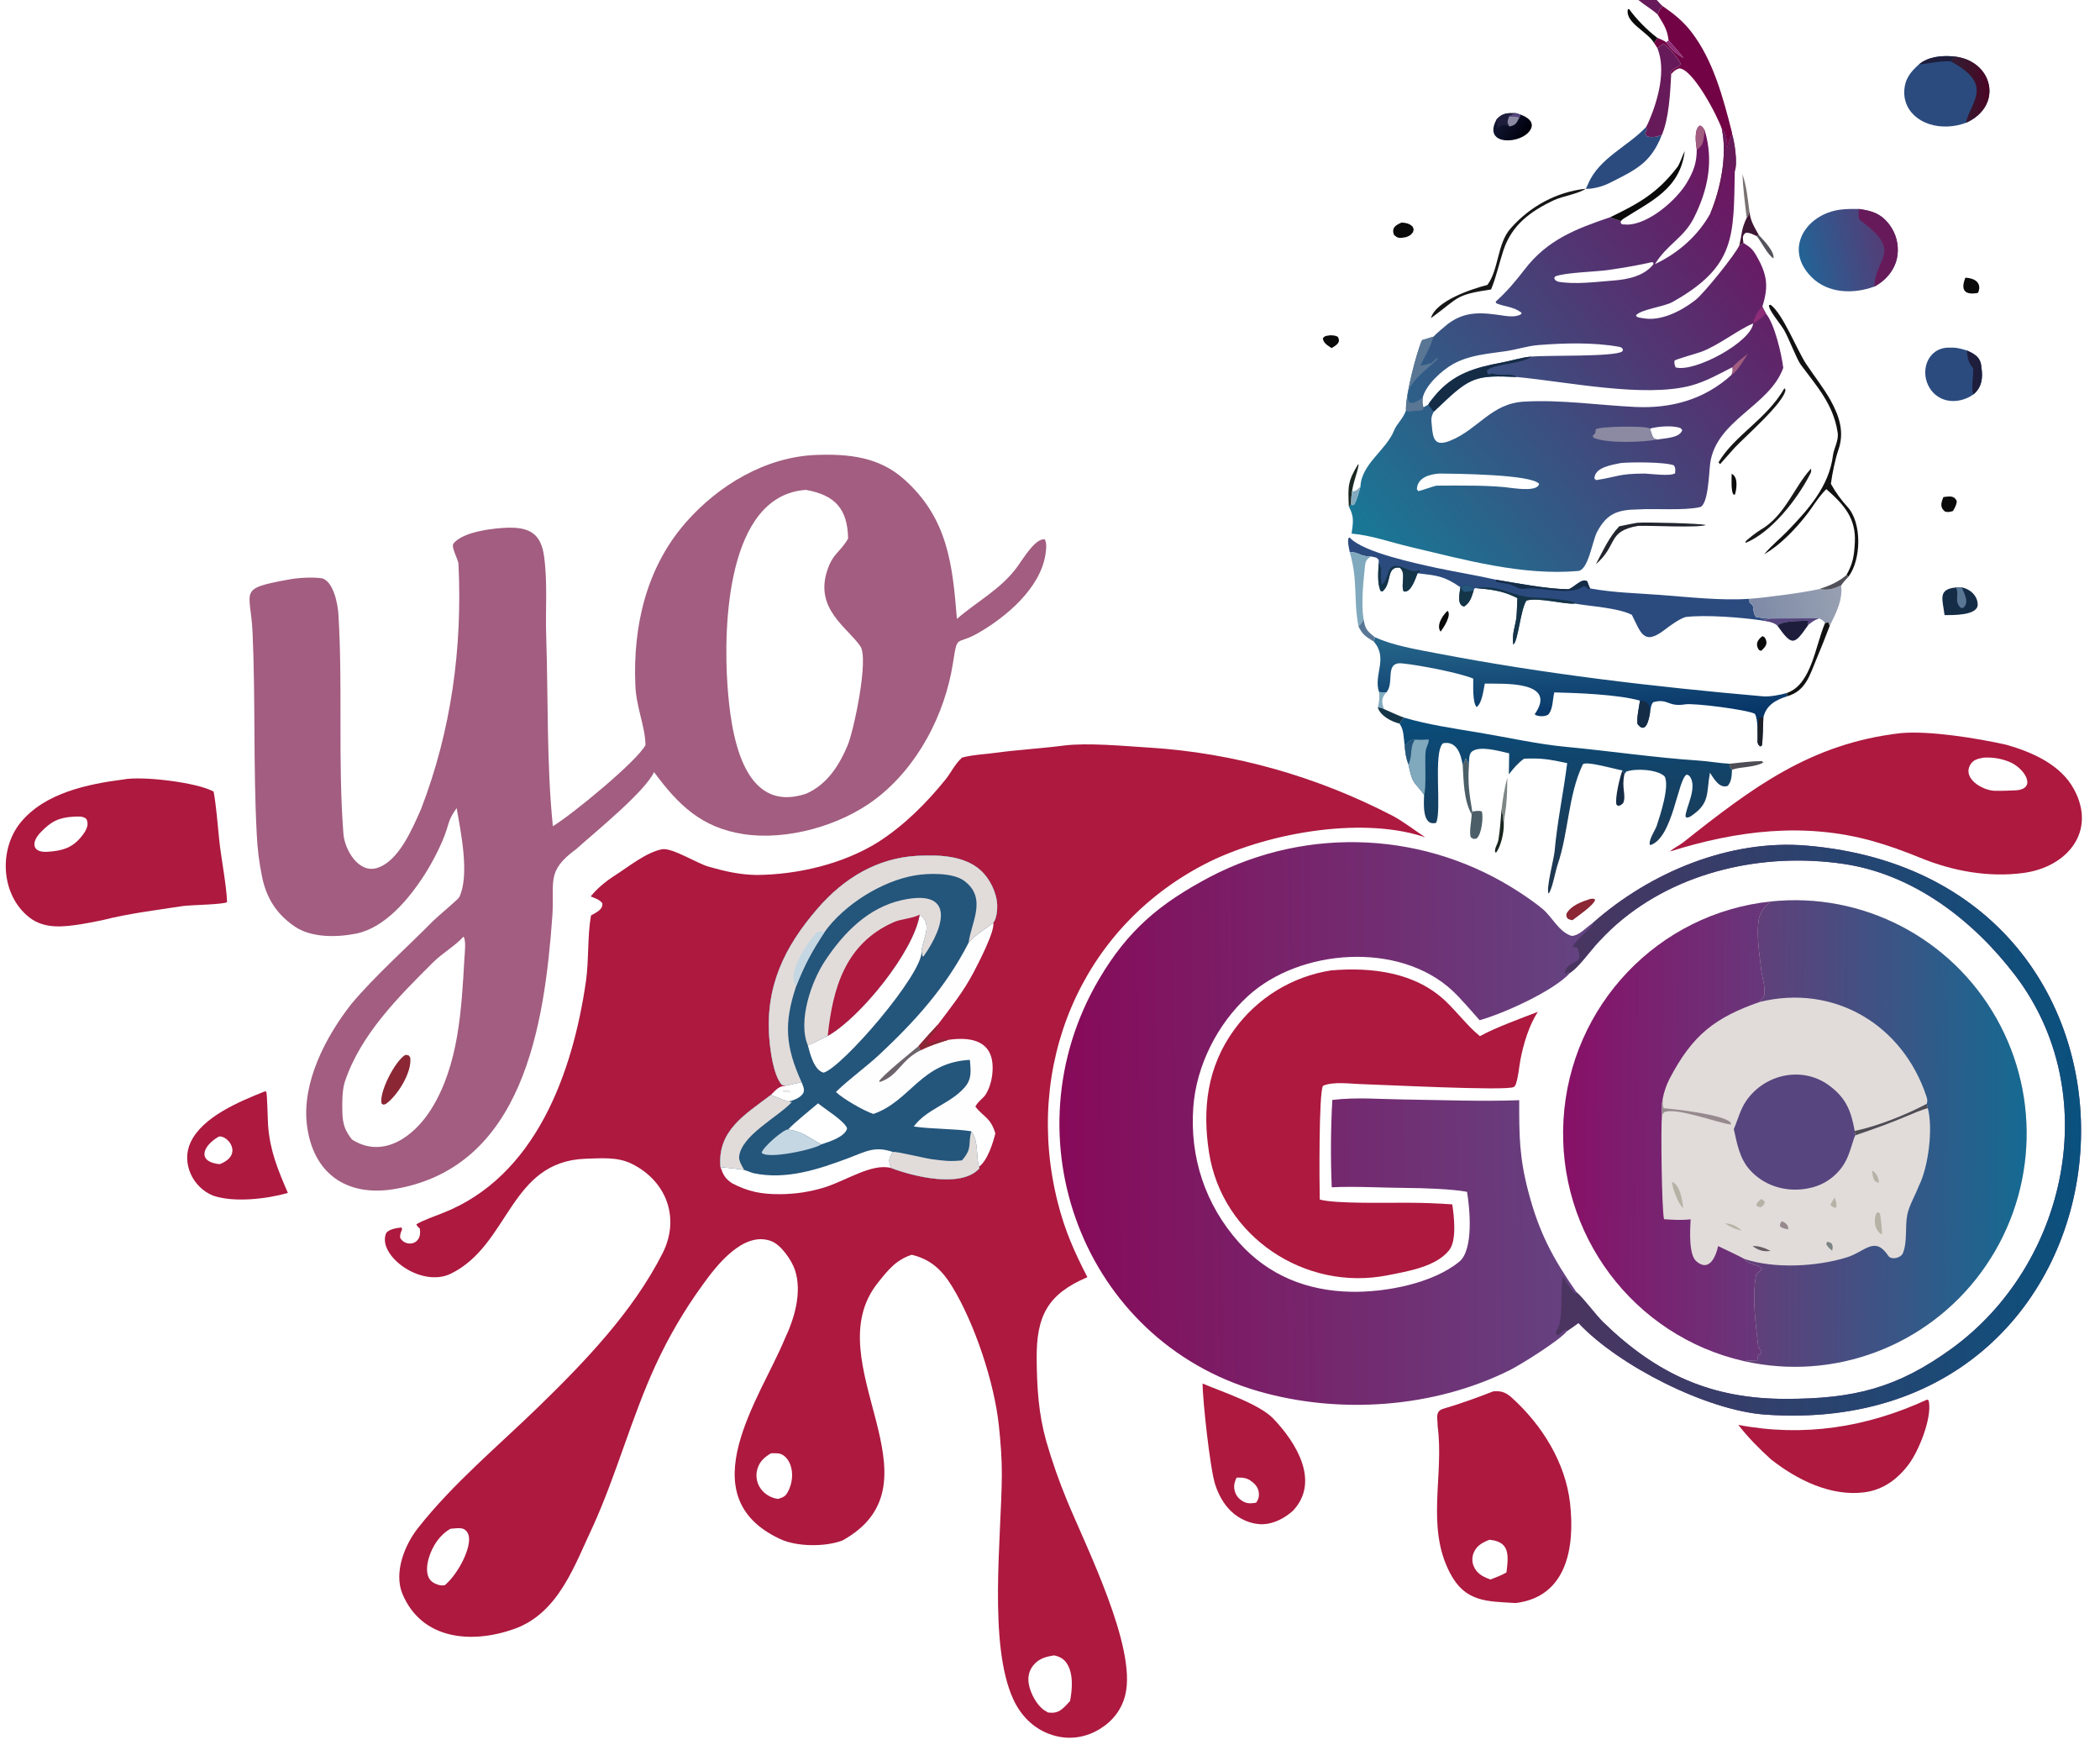 <?xml version="1.0" encoding="utf-8" ?><svg xmlns="http://www.w3.org/2000/svg" xmlns:xlink="http://www.w3.org/1999/xlink" width="90" height="75" viewBox="0 0 90 75"><defs><linearGradient id="gradient_0" gradientUnits="userSpaceOnUse" x1="277.424" y1="292.34" x2="413.052" y2="291.063"><stop offset="0" stop-color="#870A59"/><stop offset="1" stop-color="#644381"/></linearGradient></defs><path fill="url(#gradient_0)" transform="matrix(0.164 0 0 0.165 1.52588e-05 7.62939e-06)" d="M409.473 345.694C407.836 347.913 397.512 354.35 394.61 355.791C374.669 365.701 349.95 367.363 328.805 361.286C282.962 348.111 263.087 295.206 287.119 254.433C294.749 241.488 303.123 234.619 316.174 227.742C341.975 214.353 372.99 215.929 397.301 231.864C399.016 232.979 401.699 234.826 403.244 236.155C405.667 238.239 407.408 242.035 410.714 243.061C412.832 242.917 414.232 241.034 416.308 239.639C431.329 226.452 452.101 217.925 472.074 219.6C574.694 228.205 563.854 374.6 461.276 367.367C446.084 366.296 423.027 354.725 412.486 343.579C411.548 344.243 410.421 345.085 409.473 345.694ZM383.374 309.521C379.692 308.782 371.658 308.524 367.651 308.508C361.704 308.485 353.836 308.018 348.018 308.343C347.697 300.783 347.746 293.211 348.166 285.656C354.469 284.897 360.472 285.448 366.809 285.533C376.82 285.667 387.001 286.082 397.008 285.721C396.985 294.831 397.021 300.502 399.384 309.451C402.191 320.081 405.727 326.681 411.981 335.597C413.857 337.173 416.942 341.431 419.055 343.465C433.019 356.908 447.259 363.309 466.71 363.288C484.327 363.269 495.685 360.579 510.083 350.182C540.32 328.289 549.97 283.716 526.587 253.257C515.621 238.972 500.035 227.009 481.704 224.344C461.078 221.345 438.517 226.118 422.481 240.016C420.449 241.795 418.534 243.702 416.748 245.727C414.897 247.861 412.565 251.054 410.313 252.649C405.99 257.35 393.071 263.158 386.666 264.95C384.434 262.498 381.9 259.45 379.499 257.224C365.62 244.453 339.724 246.327 326.145 258.655C318.14 265.922 312.621 276.764 311.837 287.532C310.885 300.594 314.971 312.857 323.739 322.641C331.457 331.255 341.614 335.26 353.109 335.468C361.912 335.646 374.316 333.377 381.342 327.66C385.114 324.591 384.121 313.989 383.374 309.521Z"/><path fill="#E1DCDA" transform="matrix(0.164 0 0 0.165 1.52588e-05 7.62939e-06)" d="M462.855 234.106C486.712 231.654 509.769 243.514 521.653 264.351C533.537 285.188 532.01 311.076 517.759 330.371C503.508 349.665 479.217 358.731 455.813 353.49C426.835 347.001 406.835 320.455 408.583 290.803C410.332 261.152 433.315 237.142 462.855 234.106Z"/><defs><linearGradient id="gradient_1" gradientUnits="userSpaceOnUse" x1="458.731" y1="294.052" x2="529.272" y2="294.713"><stop offset="0" stop-color="#613F79"/><stop offset="1" stop-color="#156A92"/></linearGradient></defs><path fill="url(#gradient_1)" transform="matrix(0.164 0 0 0.165 1.52588e-05 7.62939e-06)" d="M462.855 234.106C486.712 231.654 509.769 243.514 521.653 264.351C533.537 285.188 532.01 311.076 517.759 330.371C503.508 349.665 479.217 358.731 455.813 353.49C456.501 353.345 458.588 353.288 459.399 353.248C459.22 350.684 459.97 352.836 460.315 350.953C460.127 350.707 459.494 349.906 459.458 349.59C458.781 343.687 457.867 337.197 458.864 331.307C459.024 330.363 459.816 330.519 460.423 329.497C459.365 328.213 457.005 328.576 455.849 326.943C463.743 329.573 474.836 328.939 482.659 326.522C487.424 325.049 489.902 320.837 493.46 326.135C494.247 327.307 496.756 326.692 497.262 325.466C498.51 322.44 497.781 318.585 498.433 315.382C498.956 312.962 500.516 310.395 501.401 308.06C503.926 303.191 505.206 293.121 503.787 287.766L503.508 286.664C503.708 286.076 503.677 285.512 503.482 284.92C497.254 266.019 479.239 255.5 459.879 260.196C460.006 259.613 460.978 259.233 461.083 258.106C461.291 255.865 460.461 253.815 460.219 251.649C459.763 247.556 459.001 243.049 459.573 238.954C459.879 236.964 461.218 235.168 462.855 234.106Z"/><defs><linearGradient id="gradient_2" gradientUnits="userSpaceOnUse" x1="408.549" y1="293.582" x2="461.351" y2="294.025"><stop offset="0" stop-color="#881067"/><stop offset="1" stop-color="#67387B"/></linearGradient></defs><path fill="url(#gradient_2)" transform="matrix(0.164 0 0 0.165 1.52588e-05 7.62939e-06)" d="M455.813 353.49C426.835 347.001 406.835 320.455 408.583 290.803C410.332 261.152 433.315 237.142 462.855 234.106C461.218 235.168 459.879 236.964 459.573 238.954C459.001 243.049 459.763 247.556 460.219 251.649C460.461 253.815 461.291 255.865 461.083 258.106C460.978 259.233 460.006 259.613 459.879 260.196C448.26 264.23 442.303 268.691 436.28 280.191C435.496 281.689 434.838 283.606 434.517 285.281C434.188 286.964 434.265 288.064 434.297 289.774C434.007 292.766 434.227 313.846 434.853 316.626C437.185 316.788 439.465 316.923 441.8 316.656C441.661 319.471 441.242 325.822 443.316 327.576C446.857 330.572 448.512 325.839 448.991 323.607C451.156 324.648 453.765 325.83 455.849 326.943C457.005 328.576 459.365 328.213 460.423 329.497C459.816 330.519 459.024 330.363 458.864 331.307C457.867 337.197 458.781 343.687 459.458 349.59C459.494 349.906 460.127 350.707 460.315 350.953C459.97 352.836 459.22 350.684 459.399 353.248C458.588 353.288 456.501 353.345 455.813 353.49Z"/><path fill="#56457E" transform="matrix(0.164 0 0 0.165 1.52588e-05 7.62939e-06)" d="M453.085 293.221C454.144 290.801 454.74 288.204 456.289 285.945C461.08 278.959 470.877 276.774 477.877 281.813C482.344 285.029 483.74 288.429 484.676 293.711C484.713 293.963 484.792 294.627 484.854 294.834C484.334 295.527 483.517 299.575 482.093 301.956C480.162 305.25 476.959 307.602 473.239 308.458C467.52 309.827 461.409 308.321 457.372 303.931C454.586 300.902 453.958 297.089 453.085 293.221Z"/><path fill="#978A8E" transform="matrix(0.164 0 0 0.165 1.52588e-05 7.62939e-06)" d="M434.517 285.281C434.516 286.076 434.402 287.166 434.776 287.813C437.897 288.049 450.325 289.462 452.159 291.45C452.223 291.519 452.278 291.597 452.338 291.671L452.247 292.042C448.48 291.495 437.85 287.467 434.856 288.853C434.501 289.329 434.516 289.239 434.297 289.774C434.265 288.064 434.188 286.964 434.517 285.281Z"/><path fill="#4E4C54" transform="matrix(0.164 0 0 0.165 1.52588e-05 7.62939e-06)" d="M484.676 293.711C490.813 292.411 497.952 289.562 503.508 286.664L503.787 287.766C501.973 288.297 500.237 289.024 498.5 289.763C494.03 291.665 489.454 293.275 484.854 294.834C484.792 294.627 484.713 293.963 484.676 293.711Z"/><path fill="#B7B2A6" transform="matrix(0.164 0 0 0.165 1.52588e-05 7.62939e-06)" d="M436.924 306.906C439.088 307.757 439.621 311.666 439.884 313.749C438.615 312.815 436.969 308.527 436.924 306.906Z"/><path fill="#B7B2A6" transform="matrix(0.164 0 0 0.165 1.52588e-05 7.62939e-06)" d="M490.524 314.803L491.251 315.058C491.473 316.011 491.922 319.706 491.778 320.591C489.821 319.6 489.454 316.582 490.524 314.803Z"/><path fill="#978A8E" transform="matrix(0.164 0 0 0.165 1.52588e-05 7.62939e-06)" d="M465.598 317.125C466.646 317.562 467.327 318.088 467.345 319.267C466.385 319.075 466.06 319.067 465.228 318.594C465.09 317.745 465.107 318.045 465.598 317.125Z"/><path fill="#B7B2A6" transform="matrix(0.164 0 0 0.165 1.52588e-05 7.62939e-06)" d="M460.233 311.389C460.772 311.585 460.778 311.681 461.179 312.113C461.062 312.951 460.999 312.76 460.224 313.512C459.233 313.354 459.619 313.572 458.956 312.982C459.259 312.029 459.367 312.177 460.233 311.389Z"/><path fill="#B7B2A6" transform="matrix(0.164 0 0 0.165 1.52588e-05 7.62939e-06)" d="M489.206 303.96C490.495 304.733 490.869 305.76 491.042 307.202C490.718 307.096 490.346 306.927 490.025 306.794C489.35 305.882 489.365 305.103 489.206 303.96Z"/><path fill="#665B63" transform="matrix(0.164 0 0 0.165 1.52588e-05 7.62939e-06)" d="M457.975 323.605C459.57 323.49 461.299 324.115 462.688 324.86C460.805 325.131 459.501 324.696 457.975 323.605Z"/><path fill="#B7B2A6" transform="matrix(0.164 0 0 0.165 1.52588e-05 7.62939e-06)" d="M478.312 312.927C478.593 312.307 479.079 311.556 479.436 310.957C479.75 311.916 480.058 312.514 479.872 313.494L479.433 313.673C478.941 313.4 478.723 313.316 478.312 312.927Z"/><path fill="#B7B2A6" transform="matrix(0.164 0 0 0.165 1.52588e-05 7.62939e-06)" d="M450.775 317.699C452.857 317.872 453.594 318.333 455.192 319.592C453.549 319.296 452.167 318.587 450.775 317.699Z"/><path fill="#7B8484" transform="matrix(0.164 0 0 0.165 1.52588e-05 7.62939e-06)" d="M477.518 322.451C478.061 322.582 478.109 322.642 478.622 322.883C479.073 323.87 478.929 323.579 478.8 324.812C478.048 324.162 477.666 323.938 477.234 323.073L477.518 322.451Z"/><path fill="#AD193F" transform="matrix(0.164 0 0 0.165 1.52588e-05 7.62939e-06)" d="M347.844 252.01C358.452 251.122 369.902 252.474 377.896 260.117C380.674 262.773 383.586 266.487 386.427 268.827L386.75 269.09C390.286 267.069 398.065 264.213 401.898 262.774C399.598 266.124 398.027 271.365 397.293 275.396C396.931 277.388 396.78 279.632 396.128 281.546C396.027 281.842 395.862 282.133 395.58 282.294C393.694 283.372 360.409 281.654 356.219 281.564C353.184 281.499 348.479 280.783 345.745 281.971C344.604 283.52 344.784 307.76 344.884 311.516C348.909 312.666 362.557 312.308 367.585 312.349C371.565 312.351 375.544 312.492 379.514 312.771C379.982 315.887 380.703 322.046 378.757 324.602C375.288 329.017 367.762 330.174 362.566 331.197C341.086 335.428 319.384 321.201 315.947 299.293C314.158 287.894 315.487 277.079 322.486 267.473C328.544 259.147 337.67 253.582 347.844 252.01Z"/><defs><linearGradient id="gradient_3" gradientUnits="userSpaceOnUse" x1="405.545" y1="294.713" x2="543.48" y2="292.29"><stop offset="0" stop-color="#4C345F"/><stop offset="1" stop-color="#0A517E"/></linearGradient></defs><path fill="url(#gradient_3)" transform="matrix(0.164 0 0 0.165 1.52588e-05 7.62939e-06)" d="M416.308 239.639C431.329 226.452 452.101 217.925 472.074 219.6C574.694 228.205 563.854 374.6 461.276 367.367C446.084 366.296 423.027 354.725 412.486 343.579C411.548 344.243 410.421 345.085 409.473 345.694L409.399 345.288C407.856 345.689 407.914 346.622 406.899 346.803C406.12 345.721 407.192 345.484 407.55 343.772C408.424 339.588 407.751 335.694 408.4 331.571C409.687 333.144 410.112 334.534 411.658 335.962L411.981 335.597C413.857 337.173 416.942 341.431 419.055 343.465C433.019 356.908 447.259 363.309 466.71 363.288C484.327 363.269 495.685 360.579 510.083 350.182C540.32 328.289 549.97 283.716 526.587 253.257C515.621 238.972 500.035 227.009 481.704 224.344C461.078 221.345 438.517 226.118 422.481 240.016C420.449 241.795 418.534 243.702 416.748 245.727C414.897 247.861 412.565 251.054 410.313 252.649L409.87 252.353C409.364 252.863 409.658 252.739 409.041 252.913C408.681 251.104 410.86 250.129 412.122 249.529C413.161 249.035 412.587 246.643 412.074 246.011C411.489 246.013 411.497 246.046 410.935 245.927C412.15 243.502 415.997 241.188 416.308 239.639Z"/><path fill="#AD193F" transform="matrix(0.164 0 0 0.165 1.52588e-05 7.62939e-06)" d="M278.061 193.612C284.306 192.836 293.816 193.75 300.352 194.154C322.561 195.526 344.137 201.663 363.912 211.857C366.57 213.227 369.868 215.768 372.461 217.446L371.86 217.252C355.15 211.908 330.084 216.527 314.701 224.478C282.204 241.274 267.468 277.111 276.405 312.232C278.26 319.525 280.686 324.974 284.16 331.684C273.739 336.081 270.793 341.793 270.907 352.994C270.982 360.386 271.376 367.04 273.398 374.243C274.925 379.494 276.744 384.656 278.846 389.705C283.844 401.748 297.006 427.68 294.098 440.014C293.178 443.917 290.827 446.93 287.425 449.006C283.953 451.124 279.968 451.831 276.001 450.864C270.858 449.611 266.986 446.049 264.792 441.292C258.216 427.035 261.715 399.185 261.804 382.939C261.827 378.723 261.469 374.383 261.025 370.19C259.845 359.034 254.689 343.655 248.815 334.11C246.163 329.801 243.229 327.042 238.244 325.862C234.218 327.187 232.166 329.671 229.321 333.248C212.984 353.794 247.505 384.973 220.149 400.068C215.634 401.75 208.305 401.721 203.91 399.698C179.729 388.568 198.791 362.889 205.065 347.735C207.595 342.458 209.655 335.616 207.751 329.846C206.905 327.311 204.143 323.311 201.595 322.336C194.254 319.524 187.138 328.807 183.686 333.579C178.855 340.173 174.693 347.233 171.263 354.654C165.086 368.014 161.119 382.832 155.052 396.162C150.187 406.351 146.083 418.891 134.386 423.032C123.391 426.925 110.212 425.977 105.138 413.857C102.891 408.321 105.742 401.241 109.198 396.871C118.325 385.333 130.125 375.575 140.659 365.404C152.805 353.678 165.429 340.617 173.144 325.476C177.83 316.281 174.122 306.608 164.992 302.186C161.213 300.362 156.947 300.825 152.925 300.925C133.096 301.705 133.183 323.274 117.845 330.759C109.915 334.629 98.314 325.784 100.958 320.151C101.82 319.174 103.636 318.909 104.898 318.779C105.446 319.344 104.442 319.851 104.569 321.446C105.92 323.974 110.458 323.402 109.703 319.062C109.217 318.608 109.102 318.558 108.789 317.96C110.321 317.014 113.789 315.764 115.581 315.071C139.939 305.653 149.65 278.711 153.117 254.876C153.909 249.426 153.483 243.162 154.435 237.747C155.784 236.958 157.634 236.242 157.397 234.548C156.641 233.597 155.526 233.291 154.365 232.802C156.093 230.656 158.41 228.801 160.698 227.349C164.201 225.127 168.992 221.262 173.053 220.545C175.583 220.099 182.294 224.256 185.103 225.052C189.417 226.274 193.224 227.16 197.733 227.23C208.506 227.135 220.294 224.392 229.495 218.687C236.207 214.404 241.999 208.68 247.01 202.53C248.564 200.622 249.519 198.437 251.401 196.751C254.032 196.024 257.497 195.868 260.218 195.499C266.145 194.693 272.151 194.377 278.061 193.612ZM188.275 303.095C189.04 305.139 189.387 305.96 191.26 307.265C195.482 309.467 198.977 310.153 203.767 310.127C207.711 310.123 211.632 309.536 215.405 308.387C221.224 306.578 227.787 302.051 232.829 303.316C238.622 305.509 251.186 308.647 255.912 303.444L255.84 303C258.064 301.362 259.475 296.906 260.107 294.339C258.832 290.201 257.215 290.256 254.891 287.421C255.39 286.206 256.8 285.332 257.494 284.367C258.982 282.135 259.607 278.805 259.351 276.174C258.731 269.821 252.883 269.339 247.872 270.038C245.302 270.821 243.047 271.507 240.62 272.732L240.068 271.63C241.695 269.767 243.356 267.933 245.049 266.13C248.374 261.773 251.664 257.678 254.269 252.806C255.487 250.529 260.13 241.671 259.553 239.636C260.392 238.746 260.636 236.316 260.59 235.104C260.465 231.831 258.703 228.243 256.295 226.051C252.007 222.148 245.24 221.976 239.763 222.256C229.262 222.793 220.565 228.055 213.758 235.834C205.034 245.804 199.946 256.144 201.049 269.739C201.306 272.91 202.114 279.288 204.343 281.761L205.436 281.944C203.517 282.045 202.797 283.007 201.463 284.344C194.589 289.543 187.435 293.611 188.275 303.095ZM116.195 411.705C119.024 409.402 122.237 403.98 122.567 400.272C122.653 399.315 122.501 398.249 121.797 397.534C121.145 396.872 120.355 396.832 119.483 396.872C118.91 396.899 118.337 396.944 117.766 397.008C114.956 398.525 112.99 401.517 112.076 404.546C111.596 406.137 111.281 408.279 112.089 409.799C112.625 410.807 113.632 411.315 114.692 411.616C115.201 411.761 115.675 411.753 116.195 411.705ZM201.489 377.417C199.797 378.402 198.49 379.537 197.92 381.499C197.471 383.04 197.665 384.697 198.458 386.093C199.37 387.671 200.956 388.774 202.727 389.168C202.982 389.224 203.083 389.23 203.362 389.267C204.829 388.797 205.321 388.578 206.015 387.197C207.036 385.168 207.342 382.616 206.554 380.449C206.139 379.309 205.34 378.174 204.205 377.664C203.42 377.312 202.336 377.41 201.489 377.417ZM275.478 429.904C273.317 430.216 271.401 430.744 269.971 432.551C268.912 433.888 268.564 435.508 268.822 437.18C269.191 439.567 270.864 442.807 272.908 444.155C273.226 444.365 273.548 444.556 273.879 444.741C275.259 444.889 276.293 444.792 277.429 443.925C278.231 443.313 278.951 442.492 279.634 441.748C280.219 438.729 280.571 434.496 278.68 431.834C277.875 430.701 276.808 430.182 275.478 429.904Z"/><path fill="#24557B" transform="matrix(0.164 0 0 0.165 1.52588e-05 7.62939e-06)" d="M205.436 281.944L204.343 281.761C202.114 279.288 201.306 272.91 201.049 269.739C199.946 256.144 205.034 245.804 213.758 235.834C220.565 228.055 229.262 222.793 239.763 222.256C245.24 221.976 252.007 222.148 256.295 226.051C258.703 228.243 260.465 231.831 260.59 235.104C260.636 236.316 260.392 238.746 259.553 239.636C257.39 241.416 254.786 242.77 253.111 244.845C247.278 256.193 239.333 264.991 229.984 273.711C226.438 277.02 221.96 280.184 218.446 283.572C220.283 285.383 225.822 288.506 228.247 289.293C238.024 285.895 240.603 275.897 253.458 275.246C253.66 278.008 254.083 280.145 252.034 282.448C248.229 286.726 242.23 287.957 238.782 292.549C243.626 293.262 249.695 293.105 253.824 293.796C255.831 296.522 254.995 300.241 255.84 303L255.912 303.444C251.186 308.647 238.622 305.509 232.829 303.316C232.75 303.076 232.675 302.834 232.604 302.591C232.121 300.954 232.461 300.68 233.315 299.157C228.545 297.569 226.33 299.027 221.833 300.711C213.887 303.685 205.439 306.485 196.873 304.671C196.084 304.386 195.292 304.109 194.497 303.841C193.735 303.628 189.397 303.22 188.275 303.095C187.435 293.611 194.589 289.543 201.463 284.344C202.831 284.866 204.628 285.644 205.966 286.048C207.214 285.874 209.482 284.991 209.967 283.719C210.318 282.801 209.796 281.929 209.477 281.055C208.158 281.34 206.735 281.622 205.436 281.944ZM216.305 269.027C214.784 269.787 212.669 270.851 211.108 271.464C211.687 273.685 212.759 277.979 215.237 278.568C220.111 277.183 241.14 252.992 240.843 247.021C240.969 244.022 244.001 240.049 240.326 237.526C238.827 247.134 224.688 264.364 216.305 269.027ZM205.958 293.302C209.928 293.955 211.135 295.332 214.628 297.184C216.69 296.521 220.771 295.274 221.374 293.059C220.833 291.234 215.711 288.107 213.778 286.533C211.642 288.344 207.764 291.429 205.958 293.302Z"/><path fill="#E1DCDA" transform="matrix(0.164 0 0 0.165 1.52588e-05 7.62939e-06)" d="M205.436 281.944L204.343 281.761C202.114 279.288 201.306 272.91 201.049 269.739C199.946 256.144 205.034 245.804 213.758 235.834C220.565 228.055 229.262 222.793 239.763 222.256C245.24 221.976 252.007 222.148 256.295 226.051C258.703 228.243 260.465 231.831 260.59 235.104C260.636 236.316 260.392 238.746 259.553 239.636C257.39 241.416 254.786 242.77 253.111 244.845C253.78 239.586 258.051 233.292 252.006 228.779C249.03 226.558 242.563 226.756 239.112 227.339C230.428 228.804 220.665 234.907 215.509 241.992C212.076 247.203 210.375 250.31 208.071 256.063C204.762 265.89 205.286 271.833 209.477 281.055C208.158 281.34 206.735 281.622 205.436 281.944Z"/><path fill="#C4D7E3" transform="matrix(0.164 0 0 0.165 1.52588e-05 7.62939e-06)" d="M208.071 256.063C205.406 252.811 210.972 244.952 213.19 242.386C213.788 241.693 214.672 241.952 215.509 241.992C212.076 247.203 210.375 250.31 208.071 256.063Z"/><path fill="#E1DCDA" transform="matrix(0.164 0 0 0.165 1.52588e-05 7.62939e-06)" d="M201.463 284.344C202.831 284.866 204.628 285.644 205.966 286.048L206.948 286.191C203.268 290.153 193.579 294.892 193.145 300.502C193.069 301.489 193.973 302.969 194.497 303.841C193.735 303.628 189.397 303.22 188.275 303.095C187.435 293.611 194.589 289.543 201.463 284.344Z"/><path fill="#E1DCDA" transform="matrix(0.164 0 0 0.165 1.52588e-05 7.62939e-06)" d="M251.392 301.347C254.214 298.06 252.882 297.355 253.824 293.796C255.831 296.522 254.995 300.241 255.84 303L255.912 303.444C251.186 308.647 238.622 305.509 232.829 303.316C232.75 303.076 232.675 302.834 232.604 302.591C232.121 300.954 232.461 300.68 233.315 299.157C234.095 298.94 241.793 300.835 243.495 301.044C246.652 301.431 248.09 301.7 251.392 301.347Z"/><path fill="#E1DCDA" transform="matrix(0.164 0 0 0.165 1.52588e-05 7.62939e-06)" d="M211.108 271.464C208.434 265.158 212.034 254.804 215.628 249.491C220.446 242.237 226.921 235.675 235.7 233.752C249.472 230.735 247.067 240.342 241.324 248.391L241.057 248.3L240.843 247.021C240.969 244.022 244.001 240.049 240.326 237.526C238.827 247.134 224.688 264.364 216.305 269.027C214.784 269.787 212.669 270.851 211.108 271.464Z"/><path fill="#AD193F" transform="matrix(0.164 0 0 0.165 1.52588e-05 7.62939e-06)" d="M216.305 269.027C217.605 256.654 220.892 245.078 233.5 239.506C235.534 238.607 238.43 238.557 240.326 237.526C238.827 247.134 224.688 264.364 216.305 269.027Z"/><path fill="#C4D7E3" transform="matrix(0.164 0 0 0.165 1.52588e-05 7.62939e-06)" d="M214.628 297.184C213.037 298.472 200.399 301.183 199.029 299.351C199.405 297.882 204.724 293.285 205.958 293.302C209.928 293.955 211.135 295.332 214.628 297.184Z"/><path fill="#F9F1FA" fill-opacity="0.008" transform="matrix(0.164 0 0 0.165 1.52588e-05 7.62939e-06)" d="M259.553 239.636C260.13 241.671 255.487 250.529 254.269 252.806C251.664 257.678 248.374 261.773 245.049 266.13C243.356 267.933 241.695 269.767 240.068 271.63C238.133 273.284 230.621 279.242 229.719 280.807L229.951 280.983C234.832 279.366 235.239 275.408 240.62 272.732C243.047 271.507 245.302 270.821 247.872 270.038C252.883 269.339 258.731 269.821 259.351 276.174C259.607 278.805 258.982 282.135 257.494 284.367C256.8 285.332 255.39 286.206 254.891 287.421C257.215 290.256 258.832 290.201 260.107 294.339C259.475 296.906 258.064 301.362 255.84 303C254.995 300.241 255.831 296.522 253.824 293.796C249.695 293.105 243.626 293.262 238.782 292.549C242.23 287.957 248.229 286.726 252.034 282.448C254.083 280.145 253.66 278.008 253.458 275.246C240.603 275.897 238.024 285.895 228.247 289.293C225.822 288.506 220.283 285.383 218.446 283.572C221.96 280.184 226.438 277.02 229.984 273.711C239.333 264.991 247.278 256.193 253.111 244.845C254.786 242.77 257.39 241.416 259.553 239.636Z"/><path fill="#0B0A0A" fill-opacity="0.098" transform="matrix(0.164 0 0 0.165 1.52588e-05 7.62939e-06)" d="M204.577 283.03C206.248 283.34 205.829 282.708 206.777 283.762C206.065 283.677 205.349 283.619 204.633 283.586L204.577 283.03Z"/><path fill="#665B63" fill-opacity="0.953" transform="matrix(0.164 0 0 0.165 1.52588e-05 7.62939e-06)" d="M240.068 271.63L240.62 272.732C235.239 275.408 234.832 279.366 229.951 280.983L229.719 280.807C230.621 279.242 238.133 273.284 240.068 271.63Z"/><path fill="#8B2634" transform="matrix(0.164 0 0 0.165 1.52588e-05 7.62939e-06)" d="M245.049 266.13C244.832 268.203 242.555 269.064 242.318 270.803C243.886 270.822 245.592 269.607 247.872 270.038C245.302 270.821 243.047 271.507 240.62 272.732L240.068 271.63C241.695 269.767 243.356 267.933 245.049 266.13Z"/><path fill="#A25D80" transform="matrix(0.164 0 0 0.165 1.52588e-05 7.62939e-06)" d="M213.287 118.149C221.762 117.847 229.671 118.635 236.254 124.46C247.765 134.645 248.931 146.817 250.065 160.737C255.385 156.112 261.473 153.113 265.847 147.188C267.33 145.178 270.578 139.673 273.03 140.081C273.617 141.132 273.381 142.755 273.208 143.954C271.868 152.75 262.934 160.242 255.585 164.419C249.791 167.712 250.243 164.456 249.053 172.089C246.947 185.597 239.761 199.277 228.704 207.58C219.55 214.453 205.567 218.353 194.259 216.616C183.247 214.922 177.189 208.952 170.919 200.51C168.389 205.777 155.41 216.172 150.569 220.517C142.553 226.335 144.99 228.966 144.328 238.045C142.28 266.142 136.781 303.303 102.915 308.82C90.657 310.817 81.756 304.837 80.203 292.112C78.862 281.128 85.101 269.22 91.819 260.727C98.11 253.293 106.285 246.128 113.173 239.18C114.284 238.059 119.726 233.569 119.992 233.034C122.822 227.329 120.38 215.833 119.329 209.849C117.892 211.951 117.519 212.675 116.826 215.117C115.705 218.832 113.018 223.961 110.886 227.247C106.85 233.466 100.596 240.97 93.028 242.463C87.993 243.457 81.347 243.576 76.96 240.576C72.208 237.328 69.595 233.167 68.472 227.642C67.714 223.981 67.251 220.265 67.088 216.529C66.172 199.31 66.78 181.602 66.004 164.332C65.5 153.126 61.941 152.959 75.463 150.497C77.994 150.036 81.731 149.809 84.257 150.205C87.209 151.171 88.278 156.965 88.433 159.478C89.609 178.455 88.269 197.595 89.746 216.568C90.064 220.651 93.678 226.877 98.507 225.42C104.212 223.699 107.746 215.211 110.019 210.146C117.929 189.754 120.864 168.276 119.814 146.494C119.823 145.457 117.808 142.065 118.493 141.18C120.992 137.949 129.651 137.078 133.043 137.036C138.724 136.966 141.398 138.927 142.17 144.424C143.143 151.362 142.504 158.388 142.741 165.366C143.274 181.64 142.827 198.374 144.473 214.567C149.594 211.489 166.395 197.736 168.675 193.51C168.647 188.693 166.192 183.557 166.027 177.802C165.4 162.53 168.921 147.4 179.192 135.715C187.694 126.042 200.091 118.631 213.287 118.149ZM210.697 206.106C216.423 203.621 219.515 198.258 221.494 193.598C223.138 189.728 227.094 171.07 224.832 167.825C221.407 162.913 212.96 158.182 216.117 148.334C217.618 143.651 219.4 143.639 221.635 139.872C221.494 132.172 218.236 128.562 210.592 127.222C189.845 128.629 189.026 162.87 190.111 178.039C190.945 189.713 193.78 211.766 210.697 206.106ZM91.985 295.932C100.045 301.047 108.144 295.226 112.641 288.116C119.915 276.617 120.598 262.085 121.368 248.827C121.442 247.543 121.852 244.198 121.124 243.243C119.011 245.606 115.593 247.532 113.229 249.869C104.208 258.789 94.222 268.642 90.113 280.938C89.388 283.183 89.401 286.506 89.468 288.819C89.556 291.901 90.095 293.539 91.985 295.932Z"/><path fill="#8B2634" transform="matrix(0.164 0 0 0.165 1.52588e-05 7.62939e-06)" d="M105.915 273.956C106.971 274.08 106.575 273.843 107.195 274.601C107.769 278.388 103.842 284.621 100.778 286.736L100.183 286.881L99.711 286.592C99.011 283.707 103.196 275.565 105.915 273.956Z"/><path fill="#AD193F" transform="matrix(0.164 0 0 0.165 1.52588e-05 7.62939e-06)" d="M496.656 190.399C504.183 189.695 516.817 191.738 524.293 193.413C531.058 195.312 538.516 198.576 541.97 204.954C547.974 215.949 540.2 225.149 528.867 226.693C519.717 227.939 510.313 226.231 501.769 222.749C497.723 221.1 493.625 219.617 489.425 218.443C471.534 213.461 453.805 215.695 436.395 221.132C437.527 220.106 438.803 219.607 439.953 218.701C457.9 204.557 473.176 193.08 496.656 190.399ZM526.928 205.239C532.376 204.784 529.08 199.471 525.079 197.842C522.938 196.976 520.628 196.609 518.324 196.766C516.982 197.019 515.715 197.258 514.956 198.481C512.651 202.196 518.185 205.311 521.285 205.369C523.284 205.407 525.04 205.322 526.928 205.239Z"/><path fill="#0B0A0A" transform="matrix(0.164 0 0 0.165 1.52588e-05 7.62939e-06)" d="M378.282 158.622C379.414 159.724 377.251 163.023 376.457 164.037C375.24 162.396 377.015 159.772 378.282 158.622Z"/><path fill="#0B0A0A" transform="matrix(0.164 0 0 0.165 1.52588e-05 7.62939e-06)" d="M460.565 165.197L461.166 165.533C462.123 167.091 461.465 167.909 460.21 169.033L459.656 168.787C458.602 167.294 459.294 166.155 460.565 165.197Z"/><path fill="#AD193F" transform="matrix(0.164 0 0 0.165 1.52588e-05 7.62939e-06)" d="M32.284 202.422C37.08 201.477 51.524 203.169 55.818 205.573C56.466 208.826 56.923 214.606 57.291 218.147C57.793 222.976 59.168 229.689 59.344 234.283C58.305 234.936 49.795 234.985 47.554 235.331C40.593 236.406 33.675 237.221 26.831 238.947C25.04 239.327 23.242 239.669 21.437 239.973C16.744 240.719 11.667 241.361 7.662 238.25C0.215 232.466 -0.418 220.585 5.441 213.531C11.786 205.892 22.954 203.615 32.284 202.422ZM12.588 221.196C15.981 220.962 18.629 220.323 20.942 217.655C22.122 216.294 23.548 214.403 22.532 212.636C21.563 211.887 20.426 212.041 19.179 212.095C15.297 212.307 13.261 213.399 10.581 216.195C8.004 218.883 8.465 221.555 12.588 221.196Z"/><path fill="#AD193F" transform="matrix(0.164 0 0 0.165 1.52588e-05 7.62939e-06)" d="M390.241 361.331C392.203 361.157 393.434 361.546 394.968 362.89C402.876 369.946 409.093 379.741 410.297 390.411C411.578 401.77 409.506 414.68 396.083 416.308C388.526 415.847 382.875 416.121 378.885 408.441C372.583 396.395 377.417 383.171 375.687 370.367C375.741 368.561 374.882 366.519 377.154 365.856C381.636 364.548 385.88 363.018 390.241 361.331ZM389.515 410.198C390.916 409.636 392.373 409.126 393.676 408.359C393.88 406.282 394.482 403.311 393.085 401.525C392.202 400.395 390.606 400.005 389.243 399.873C387.478 400.547 385.966 401.319 385.153 403.155C384.645 404.297 384.632 405.598 385.118 406.749C385.897 408.59 387.412 409.426 389.192 410.08L389.515 410.198Z"/><defs><linearGradient id="gradient_4" gradientUnits="userSpaceOnUse" x1="411.875" y1="230.471" x2="408.522" y2="184.09"><stop offset="0" stop-color="#20364D"/><stop offset="1" stop-color="#0A4C7A"/></linearGradient></defs><path fill="url(#gradient_4)" transform="matrix(0.164 0 0 0.165 1.52588e-05 7.62939e-06)" d="M366.933 186.364C372.703 188.118 380.407 189.255 386.403 190.245C393.832 191.47 401.789 193.261 409.244 193.957C420.814 195.038 432.328 196.761 443.914 197.519C446.594 197.695 449.189 198.198 451.918 198.338C452.08 199.086 452.066 199.359 452.616 199.892C452.513 201.466 452.548 202.856 451.502 204.083C449.355 204.882 447.908 202.263 446.845 200.678C445.908 205.869 446.878 208.474 442.294 211.667C441.671 212.101 441.588 212.199 440.836 212.355L440.47 212.084C440.35 210.011 443.896 204.281 441.414 201.431L440.803 201.152C438.432 202.21 437.23 217.66 431.239 219.481C430.513 218.563 432.6 215.487 432.929 214.491C433.8 211.854 436.415 204.04 434.983 201.598C433.025 199.781 427.343 199.498 424.947 200.402L424.505 201.063L423.977 200.079C422.586 199.9 414.146 197.434 413.605 198.56C409.762 206.571 409.923 216.244 407.032 224.584C406.513 226.083 405.539 231.331 404.673 232.056C403.976 230.754 406.068 223.167 406.259 221.035C406.945 213.365 408.58 205.811 409.542 198.184C404.893 197.205 402.946 196.837 398.272 197.029C396.643 198.194 395.515 199.545 394.3 201.107L394.381 195.648C391.975 195.104 386.673 193.534 384.613 195.202C383.825 195.84 383.904 197.629 383.868 198.626C383.504 198.011 383.327 197.592 383.045 196.948C382.791 197.691 382.661 198 382.238 198.658C381.79 195.991 380.737 192.31 377.093 193.027C374.44 195.406 376.839 210.465 375.294 213.688C371.573 214.699 372.09 208.555 372.149 206.397C369.534 202.792 369.157 203.931 368.066 198.531C367.4 196.797 367.225 195.42 367.087 193.599C366.733 191.56 366.952 189.576 365.711 187.91C365.942 187.509 366.606 186.757 366.933 186.364Z"/><path fill="#80A9BE" transform="matrix(0.164 0 0 0.165 1.52588e-05 7.62939e-06)" d="M369.79 192.066L370.071 192.085C371.35 192.163 372.071 192.118 373.339 192.032C373.495 193.068 372.651 193.833 372.521 195.395C372.324 197.749 372.778 204.555 372.149 206.397C369.534 202.792 369.157 203.931 368.066 198.531C367.4 196.797 367.225 195.42 367.087 193.599C368.393 192.727 367.925 192.178 369.79 192.066Z"/><path fill="#24557B" transform="matrix(0.164 0 0 0.165 1.52588e-05 7.62939e-06)" d="M367.087 193.599C368.393 192.727 367.925 192.178 369.79 192.066C368.284 194.104 369.25 196.11 368.066 198.531C367.4 196.797 367.225 195.42 367.087 193.599Z"/><path fill="#AD193F" transform="matrix(0.164 0 0 0.165 1.52588e-05 7.62939e-06)" d="M314.251 359.302C319.492 361.5 329.092 364.622 332.747 368.416C338.755 374.653 345.029 384.769 337.889 392.328C335.805 394.208 332.925 395.739 330.082 395.836C327.044 395.939 323.863 394.531 321.69 392.447C319.718 390.556 318.371 388.063 317.544 385.478C316.194 381.261 314.332 364.062 314.251 359.302ZM328.242 390.251C328.886 389.409 329.096 388.551 328.94 387.49C328.748 386.186 327.881 385.262 326.825 384.538C325.632 383.719 324.556 383.703 323.153 383.739C322.506 385.078 322.278 386.19 322.804 387.627C323.211 388.74 324.138 389.62 325.21 390.099C326.223 390.551 327.179 390.411 328.242 390.251Z"/><path fill="#AD193F" transform="matrix(0.164 0 0 0.165 1.52588e-05 7.62939e-06)" d="M503.575 363.485L503.943 363.62C503.992 363.781 504.069 363.999 504.095 364.174C504.764 368.569 501.423 376.8 498.8 380.275C495.878 384.147 492.101 386.919 487.209 387.553C478.419 388.691 469.538 384.266 462.811 379.008C459.666 376.179 456.879 373.365 454.252 370.042C471.41 373.28 487.818 370.68 503.575 363.485Z"/><defs><linearGradient id="gradient_5" gradientUnits="userSpaceOnUse" x1="414.148" y1="186.8" x2="413.126" y2="164.608"><stop offset="0" stop-color="#073568"/><stop offset="1" stop-color="#256489"/></linearGradient></defs><path fill="url(#gradient_5)" transform="matrix(0.164 0 0 0.165 1.52588e-05 7.62939e-06)" d="M359.276 165.462C363.936 167.631 370.142 168.644 375.344 169.639C403.452 175.012 432.221 178.362 460.725 180.837C462.48 180.99 465.233 180.459 466.931 179.977L467.124 180.795C464.224 181.698 461.598 183.031 460.833 186.237L460.807 186.341C460.704 188.069 460.667 192.326 460.422 193.592L460.038 193.856C459.476 193.456 459.533 193.436 459.279 192.778C459.272 190.91 459.475 186.852 458.597 185.381C456.838 184.345 442.716 182.532 440.359 182.92C435.801 183.669 435.961 181.269 432.022 182.361C431.41 183.017 431.357 184.105 431.194 185.033C430.973 186.475 430.172 190.933 427.935 188.04C427.66 186.625 428.322 183.592 428.573 181.96C422.934 180.353 412.171 179.954 406.181 179.813C405.723 181.599 405.846 183.94 404.763 185.393C404.145 186.22 401.704 186.14 401.04 185.509C407.256 176.705 392.601 177.602 388.01 177.532C387.688 179.134 387.274 182.726 385.861 183.618C384.78 182.412 385.01 178.002 384.995 176.233C381.349 174.71 370.606 172.668 366.347 172.276C361.679 171.846 364.554 177.518 362.218 179.865L360.382 179.728C358.839 175.293 362.845 170.985 359.009 166.634C359.129 166.4 359.22 165.757 359.276 165.462Z"/><path fill="#152C47" transform="matrix(0.164 0 0 0.165 1.52588e-05 7.62939e-06)" d="M428.573 181.96C429.636 182.108 429.835 182.058 430.612 182.717C431.133 183.679 431.089 183.907 431.194 185.033C430.973 186.475 430.172 190.933 427.935 188.04C427.66 186.625 428.322 183.592 428.573 181.96Z"/><path fill="#1D2028" transform="matrix(0.164 0 0 0.165 1.52588e-05 7.62939e-06)" d="M459.279 192.778C459.448 190.982 458.987 187.238 459.92 186.237L460.807 186.341C460.704 188.069 460.667 192.326 460.422 193.592L460.038 193.856C459.476 193.456 459.533 193.436 459.279 192.778Z"/><path fill="#2B4B7F" transform="matrix(0.164 0 0 0.165 1.52588e-05 7.62939e-06)" d="M352.736 143.432C352.508 142.254 352.122 140.938 352.366 139.811L352.669 139.55L352.935 139.821C356.581 143.488 369.992 146.309 375.437 147.488C380.473 148.551 386.121 149.463 390.943 150.553C396.145 151.405 404.352 152.992 409.716 153.02C410.972 153.027 413.356 149.869 414.792 150.989C415.021 151.618 415.218 152.215 415.52 152.813C421.917 153.951 427.528 154.023 433.876 154.501C441.107 155.045 449.854 156.025 457.124 155.509C457.229 157.201 457.162 156.211 458.019 157.267C458.277 157.586 458.051 159.375 458.929 160.244C460.119 160.456 461.319 160.609 462.525 160.701L460.209 161.102C455.277 160.362 445.476 159.584 440.409 160.256C438.684 160.821 436.354 162.541 434.957 163.6C429.451 167.775 428.785 164.236 426.438 159.663C422.677 157.822 416 157.521 411.488 156.752C408.525 156.948 402.022 155.07 398.885 155.961C397.324 158.333 396.718 166.595 395.456 167.382C395.099 164.507 395.887 163.009 396.26 160.506C396.39 159.635 396.454 156.479 396.54 155.326L395.87 155.007C392.483 153.367 389.348 153.047 385.606 152.721L385.097 152.989L385.075 153.426C384.534 155.123 384.147 156.545 382.618 157.503C380.634 157.205 381.459 153.934 381.64 152.51C377.378 149.592 375.674 149.492 370.439 148.869C369.871 150.279 368.719 154.044 366.802 153.593C365.981 151.671 367.595 148.843 365.761 147.403C362.105 147.063 363.852 151.524 361.246 153.612L360.827 153.503C359.838 151.638 360.189 148.309 360.292 146.156L360.295 145.408C359.61 144.626 359.6 144.842 358.365 144.525C355.282 144.556 354.919 143.217 352.736 143.432Z"/><path fill="#143447" transform="matrix(0.164 0 0 0.165 1.52588e-05 7.62939e-06)" d="M385.606 152.721C392.297 151.693 394.689 154.997 401.221 155.186C403.471 155.252 409.734 155.763 411.429 156.43L411.488 156.752C408.525 156.948 402.022 155.07 398.885 155.961C397.324 158.333 396.718 166.595 395.456 167.382C395.099 164.507 395.887 163.009 396.26 160.506C396.39 159.635 396.454 156.479 396.54 155.326L395.87 155.007C392.483 153.367 389.348 153.047 385.606 152.721Z"/><path fill="#143447" transform="matrix(0.164 0 0 0.165 1.52588e-05 7.62939e-06)" d="M360.292 146.156L360.94 147.744C360.873 148.472 360.834 151.317 361.112 151.843C363.214 150.075 362.256 146.619 365.141 146.968C367.135 147.209 369.142 149.005 370.767 148.069L371.128 148.334L370.439 148.869C369.871 150.279 368.719 154.044 366.802 153.593C365.981 151.671 367.595 148.843 365.761 147.403C362.105 147.063 363.852 151.524 361.246 153.612L360.827 153.503C359.838 151.638 360.189 148.309 360.292 146.156Z"/><path fill="#152C47" transform="matrix(0.164 0 0 0.165 1.52588e-05 7.62939e-06)" d="M390.943 150.553C396.145 151.405 404.352 152.992 409.716 153.02C410.972 153.027 413.356 149.869 414.792 150.989C415.021 151.618 415.218 152.215 415.52 152.813C414.575 153.343 415.52 152.617 413.812 152.216C410.407 154.897 402.963 152.414 399.302 152.848C396.383 153.194 397.035 152.542 394.342 151.686C394.06 151.597 391.531 151.218 390.965 151.116L390.943 150.553Z"/><path fill="#143447" transform="matrix(0.164 0 0 0.165 1.52588e-05 7.62939e-06)" d="M381.795 152.534C383.018 151.591 384.172 151.789 385.097 152.989L385.075 153.426C384.534 155.123 384.147 156.545 382.618 157.503C380.634 157.205 381.459 153.934 381.64 152.51L381.795 152.534Z"/><path fill="#24557B" transform="matrix(0.164 0 0 0.165 1.52588e-05 7.62939e-06)" d="M381.795 152.534C383.018 151.591 384.172 151.789 385.097 152.989L385.075 153.426C384.764 153.433 383.248 153.685 382.736 153.736C381.887 153.186 382.218 153.549 381.795 152.534Z"/><path fill="#AD193F" transform="matrix(0.164 0 0 0.165 1.52588e-05 7.62939e-06)" d="M69.151 283.45L69.573 283.482C69.824 283.851 69.971 291.216 70.063 292.378C70.583 298.97 72.645 303.847 75.231 309.806C69.709 311.372 61.211 312.356 55.741 310.524C50.379 308.438 47.309 302.04 49.782 296.713C52.907 289.985 62.647 286.048 69.151 283.45ZM57.398 302.337C63.727 299.927 59.535 294.762 57.208 295.156C52.98 297.531 51.329 301.72 57.398 302.337Z"/><defs><linearGradient id="gradient_6" gradientUnits="userSpaceOnUse" x1="492.146" y1="62.643" x2="471.119" y2="67.907"><stop offset="0" stop-color="#543D77"/><stop offset="1" stop-color="#246295"/></linearGradient></defs><path fill="url(#gradient_6)" transform="matrix(0.164 0 0 0.165 1.52588e-05 7.62939e-06)" d="M489.823 74.415C484.393 76.402 477.718 76.272 473.386 71.952C465.977 64.564 472.052 55.562 480.95 54.44C482.585 54.234 484.085 54.263 485.731 54.268C489.137 54.724 491.488 55.429 493.696 58.281C495.478 60.589 496.25 63.521 495.835 66.408C495.337 69.909 492.901 72.809 489.823 74.415Z"/><path fill="#671A59" transform="matrix(0.164 0 0 0.165 1.52588e-05 7.62939e-06)" d="M485.731 54.268C489.137 54.724 491.488 55.429 493.696 58.281C495.478 60.589 496.25 63.521 495.835 66.408C495.337 69.909 492.901 72.809 489.823 74.415C490.04 66.712 497.588 65.568 486.042 57.146C485.562 56.795 485.716 54.929 485.731 54.268Z"/><path fill="#2B4B7F" transform="matrix(0.164 0 0 0.165 1.52588e-05 7.62939e-06)" d="M501.462 16.727C503.95 14.668 507.389 14.4 510.458 14.645C520.77 15.545 523.734 27.471 513.747 31.902C512.192 32.471 510.557 32.792 508.902 32.853C505.668 32.966 502.364 32.065 500.018 29.743C498.399 28.165 497.53 25.97 497.629 23.711C497.748 20.525 499.233 18.709 501.462 16.727Z"/><defs><linearGradient id="gradient_7" gradientUnits="userSpaceOnUse" x1="519.065" y1="21.824" x2="511.491" y2="22.536"><stop offset="0" stop-color="#490725"/><stop offset="1" stop-color="#331C32"/></linearGradient></defs><path fill="url(#gradient_7)" transform="matrix(0.164 0 0 0.165 1.52588e-05 7.62939e-06)" d="M510.458 14.645C520.77 15.545 523.734 27.471 513.747 31.902C514.13 29.109 517.451 25.368 516.311 21.944C515.404 19.219 512.304 17.335 509.942 16.021L510.458 14.645Z"/><path fill="#1E1E3C" transform="matrix(0.164 0 0 0.165 1.52588e-05 7.62939e-06)" d="M501.462 16.727C503.95 14.668 507.389 14.4 510.458 14.645L509.942 16.021C507.862 15.598 503.884 16.558 501.462 16.727Z"/><defs><linearGradient id="gradient_8" gradientUnits="userSpaceOnUse" x1="458.753" y1="159.884" x2="480.837" y2="155.554"><stop offset="0" stop-color="#7E8AA7"/><stop offset="1" stop-color="#97A0B2"/></linearGradient></defs><path fill="url(#gradient_8)" transform="matrix(0.164 0 0 0.165 1.52588e-05 7.62939e-06)" d="M475.491 152.964C477.918 153.386 478.973 152.926 481.136 152.03C481.576 155.869 479.865 159.114 478.156 162.508L477.729 161.584L476.915 161.846C476.605 161.182 476.047 160.968 475.397 160.576C474.054 161.037 473.659 161.404 472.556 162.238C468.822 167.624 468.32 167.806 464.458 162.427C463.381 161.476 461.602 161.311 460.209 161.102L462.525 160.701C461.319 160.609 460.119 160.456 458.929 160.244C458.051 159.375 458.277 157.586 458.019 157.267C457.162 156.211 457.229 157.201 457.124 155.509C461.449 155.203 471.514 153.875 475.491 152.964Z"/><path fill="#1E1E3C" transform="matrix(0.164 0 0 0.165 1.52588e-05 7.62939e-06)" d="M464.458 162.427C466.065 161.126 470.073 161.355 472.497 161.171L472.66 161.43C472.391 161.819 472.498 161.603 472.556 162.238C468.822 167.624 468.32 167.806 464.458 162.427Z"/><path fill="#56457E" transform="matrix(0.164 0 0 0.165 1.52588e-05 7.62939e-06)" d="M462.525 160.701C463.157 160.64 475.254 160.546 475.397 160.576C474.054 161.037 473.659 161.404 472.556 162.238C472.498 161.603 472.391 161.819 472.66 161.43L472.497 161.171C470.073 161.355 466.065 161.126 464.458 162.427C463.381 161.476 461.602 161.311 460.209 161.102L462.525 160.701Z"/><path fill="#2B4B7F" transform="matrix(0.164 0 0 0.165 1.52588e-05 7.62939e-06)" d="M515.707 102.426C513.773 103.807 511.186 104.486 508.828 103.982C506.969 103.589 505.346 102.464 504.324 100.862C501.613 96.609 503.568 90.473 509.071 90.276C511.05 90.206 512.115 90.432 513.995 91.019C516.117 91.958 517.641 92.835 517.787 95.424C518.221 98.111 517.914 100.572 515.707 102.426Z"/><path fill="#1E1E3C" transform="matrix(0.164 0 0 0.165 1.52588e-05 7.62939e-06)" d="M513.995 91.019C516.117 91.958 517.641 92.835 517.787 95.424C518.221 98.111 517.914 100.572 515.707 102.426C515.022 101.065 515.706 98.112 515.641 95.685C514.315 94.096 514.163 92.953 513.995 91.019Z"/><path fill="#0B0A0A" fill-opacity="0.965" transform="matrix(0.164 0 0 0.165 1.52588e-05 7.62939e-06)" d="M461.059 143.909C462.86 141.738 465.197 139.876 467.041 137.983C472.455 132.424 478.006 126.296 478.993 118.289C479.225 116.406 480.65 114.24 480.186 112.128C479.055 104.958 474.718 100.242 470.617 94.752C469.487 93.241 467.504 87.9 466.203 85.683C465.212 83.995 462.144 80.531 462.273 79.251L462.689 79.142C465.895 81.44 469.656 91.042 472.013 94.556C474.01 97.534 476.711 100.965 478.373 103.958C480.667 108.09 482.035 112.209 480.425 116.796C479.567 119.24 478.816 122.997 478.456 125.625L478.674 126.023C479.659 127.804 481.319 130.063 482.738 131.575C486.646 135.737 486.396 145.362 483.056 149.758L482.525 149.333C484.237 146.313 484.515 144.379 484.714 140.941C485.08 134.605 481.874 131.036 477.255 127.027C474.997 129.3 473.952 131.346 472.071 133.733C469.165 137.424 465.135 141.634 461.059 143.909Z"/><defs><linearGradient id="gradient_9" gradientUnits="userSpaceOnUse" x1="398.124" y1="35.165" x2="392.973" y2="31.498"><stop offset="0" stop-color="#00000C"/><stop offset="1" stop-color="#0F142E"/></linearGradient></defs><path fill="url(#gradient_9)" transform="matrix(0.164 0 0 0.165 1.52588e-05 7.62939e-06)" d="M391.089 31.016C392.676 29.285 393.942 29.362 396.09 29.392L397.412 29.794C399.04 30.362 401.065 31.613 400.001 33.593C397.885 37.53 387.212 38.071 391.089 31.016Z"/><path fill="#1E1E3C" transform="matrix(0.164 0 0 0.165 1.52588e-05 7.62939e-06)" d="M391.089 31.016C392.676 29.285 393.942 29.362 396.09 29.392L397.412 29.794L397.017 30.584C396.187 32.1 396.139 32.471 394.446 32.843C393.11 32.211 392.495 32.328 391.364 33.23L391.185 33.066C391.199 32.279 391.161 31.802 391.089 31.016Z"/><path fill="#8B8AA2" transform="matrix(0.164 0 0 0.165 1.52588e-05 7.62939e-06)" d="M396.09 29.392L397.412 29.794L397.017 30.584C396.187 32.1 396.139 32.471 394.446 32.843C393.715 31.689 393.96 31.462 394.345 30.326L394.333 30.231C394.922 29.959 395.508 29.68 396.09 29.392Z"/><path fill="#56457E" transform="matrix(0.164 0 0 0.165 1.52588e-05 7.62939e-06)" d="M396.09 29.392L397.412 29.794L397.017 30.584C396.152 30.168 395.332 30.301 394.345 30.326L394.333 30.231C394.922 29.959 395.508 29.68 396.09 29.392Z"/><path fill="#152C47" transform="matrix(0.164 0 0 0.165 1.52588e-05 7.62939e-06)" d="M511.132 152.559L512.648 152.533C514.796 152.945 516.79 154.67 516.82 156.991C516.858 159.888 510.271 159.748 508.155 159.733C507.653 155.638 506.291 153.032 511.132 152.559Z"/><path fill="#597695" transform="matrix(0.164 0 0 0.165 1.52588e-05 7.62939e-06)" d="M511.132 152.559L512.648 152.533C513.358 154.258 514.756 156.62 512.944 157.922L512.325 157.803C510.599 156.098 512.097 154.407 511.132 152.559Z"/><path fill="#80A9BE" transform="matrix(0.164 0 0 0.165 1.52588e-05 7.62939e-06)" d="M352.736 143.432C354.919 143.217 355.282 144.556 358.365 144.525C357.211 145.137 356.845 145.617 356.703 147.025C356.277 151.224 355.673 156.574 356.317 160.698C355.969 161.774 355.831 161.828 354.99 162.65C353.641 155.319 354.903 150.974 352.736 143.432Z"/><path fill="#1D2028" fill-opacity="0.976" transform="matrix(0.164 0 0 0.165 1.52588e-05 7.62939e-06)" d="M427.772 135.773C429.426 135.553 444.677 135.913 445.786 136.36C443.351 137.12 431.794 136.453 428.064 136.573C419.892 137.965 422.843 141.602 417.036 146.522C418.919 143.037 420.43 139.554 423.13 136.688C424.559 136.353 426.308 136.06 427.772 135.773Z"/><path fill="#0B0A0A" fill-opacity="0.949" transform="matrix(0.164 0 0 0.165 1.52588e-05 7.62939e-06)" d="M466.317 100.827L466.586 101.19C466.392 104.449 456.014 113.402 453.334 116.244C452.2 117.447 450.552 119.416 449.497 120.546L449.088 120.069C453.353 112.95 461.628 108.925 466.317 100.827Z"/><path fill="#0B0A0A" fill-opacity="0.941" transform="matrix(0.164 0 0 0.165 1.52588e-05 7.62939e-06)" d="M473.25 121.713C473.329 122.348 473.37 122.463 473.037 123.11C469.649 129.69 462.95 138.229 456.173 140.988L456.148 140.701C456.336 140.225 459.342 138.011 459.985 137.649C466.493 133.98 468.774 126.516 473.25 121.713Z"/><path fill="#0B0A0A" fill-opacity="0.961" transform="matrix(0.164 0 0 0.165 1.52588e-05 7.62939e-06)" d="M476.915 161.846L477.729 161.584L478.156 162.508C477.029 165.491 475.861 168.36 474.628 171.298C472.941 175.317 471.883 179.401 467.124 180.795L466.931 179.977C467.091 179.917 467.249 179.855 467.407 179.791C473.352 177.338 474.397 167.847 476.835 162.034L476.915 161.846Z"/><path fill="#4C5E68" transform="matrix(0.164 0 0 0.165 1.52588e-05 7.62939e-06)" d="M384.739 210.746C385.609 210.636 386.407 210.445 387.225 210.725C387.69 212.117 387.216 216.704 385.849 217.774C384.85 217.898 385.323 217.971 384.389 217.488C383.818 216.224 384.57 213.172 384.574 211.445L384.739 210.746Z"/><path fill="#8B2634" transform="matrix(0.164 0 0 0.165 1.52588e-05 7.62939e-06)" d="M415.578 233.44C416.422 233.409 416.401 233.255 416.858 233.669C416.464 235.142 412.322 237.888 410.934 238.97C409.752 238.803 409.231 238.493 409.346 237.301C410.537 235.11 413.396 234.169 415.578 233.44Z"/><path fill="#0B0A0A" transform="matrix(0.164 0 0 0.165 1.52588e-05 7.62939e-06)" d="M366.287 57.791C367.478 57.882 368.244 58.023 369.106 58.801C369.528 59.763 369.487 59.282 369.248 60.294C368.581 61.148 368.487 61.145 367.452 61.581C365.93 61.828 365.398 62.065 364.249 60.956C363.628 59.079 364.727 58.467 366.287 57.791Z"/><path fill="#4C5E68" transform="matrix(0.164 0 0 0.165 1.52588e-05 7.62939e-06)" d="M382.238 198.658C382.661 198 382.791 197.691 383.045 196.948C383.327 197.592 383.504 198.011 383.868 198.626C383.553 203.364 383.929 206.016 384.739 210.746L384.574 211.445C382.49 207.857 382.494 202.782 382.238 198.658Z"/><path fill="#0B0A0A" transform="matrix(0.164 0 0 0.165 1.52588e-05 7.62939e-06)" d="M513.608 72.108C514.18 72.132 514.746 72.232 515.292 72.405C517.082 72.963 517.681 74.384 516.901 76.064C513.552 76.689 512.239 75.474 513.608 72.108Z"/><path fill="#0B0A0A" transform="matrix(0.164 0 0 0.165 1.52588e-05 7.62939e-06)" d="M507.857 129.085C509.373 128.924 510.652 128.571 511.347 130.133C511.3 131.18 510.862 131.778 510.363 132.713C509.357 132.984 509.272 133.051 508.282 132.859C506.892 131.744 507.239 130.637 507.857 129.085Z"/><path fill="#152C47" transform="matrix(0.164 0 0 0.165 1.52588e-05 7.62939e-06)" d="M423.977 200.079L424.505 201.063C423.667 204.638 425.055 206.537 424.173 208.552C423.603 209.059 423.579 209.175 422.821 209.291L422.413 208.94C421.981 207.272 423.35 201.659 423.977 200.079Z"/><path fill="#4E4C54" transform="matrix(0.164 0 0 0.165 1.52588e-05 7.62939e-06)" d="M451.918 198.338C455.038 198.055 457.373 197.677 460.549 197.65L460.621 198.037L461.179 197.83C458.573 199.407 454.885 199.063 452.616 199.892C452.066 199.359 452.08 199.086 451.918 198.338Z"/><path fill="#143447" transform="matrix(0.164 0 0 0.165 1.52588e-05 7.62939e-06)" d="M360.05 183.721C360.885 183.773 360.914 183.725 361.67 184.147C362.774 184.621 365.949 186.079 366.933 186.364C366.606 186.757 365.942 187.509 365.711 187.91C363.638 187.429 360.699 185.89 360.05 183.721Z"/><path fill="#0B0A0A" transform="matrix(0.164 0 0 0.165 1.52588e-05 7.62939e-06)" d="M347.641 87.07C348.563 87.118 348.731 87.083 349.56 87.434C350.531 88.932 349.201 89.653 347.988 90.397C346.932 89.689 345.801 89.14 345.695 87.793C346.475 87.078 346.399 87.293 347.641 87.07Z"/><path fill="#17231D" fill-opacity="0.984" transform="matrix(0.164 0 0 0.165 1.52588e-05 7.62939e-06)" d="M392.394 210.194C392.782 211.686 392.833 212.463 392.974 213.993C393.028 216.204 392.296 219.53 391.032 221.355L390.723 221.368C390.473 220.282 391.365 219.314 391.58 218.06C392.017 215.499 392.151 212.788 392.394 210.194Z"/><path fill="#597695" transform="matrix(0.164 0 0 0.165 1.52588e-05 7.62939e-06)" d="M356.317 160.698C356.757 163.273 357.093 163.755 359.276 165.462C359.22 165.757 359.129 166.4 359.009 166.634C356.853 165.244 356.13 164.936 354.99 162.65C355.831 161.828 355.969 161.774 356.317 160.698Z"/><path fill="#7B8484" fill-opacity="0.98" transform="matrix(0.164 0 0 0.165 1.52588e-05 7.62939e-06)" d="M393.906 201.934C393.88 204.512 393.853 206.75 393.582 209.313C393.431 210.732 393.032 212.699 392.974 213.993C392.833 212.463 392.782 211.686 392.394 210.194C392.647 207.748 393.224 204.304 393.906 201.934Z"/><path fill="#4E4C54" fill-opacity="0.969" transform="matrix(0.164 0 0 0.165 1.52588e-05 7.62939e-06)" d="M482.525 149.333L483.056 149.758C482.337 150.538 481.733 151.144 481.136 152.03C478.973 152.926 477.918 153.386 475.491 152.964C478.32 151.994 480.255 151.229 482.525 149.333Z"/><path fill="#0B0A0A" transform="matrix(0.164 0 0 0.165 1.52588e-05 7.62939e-06)" d="M452.531 123.043C454.298 123.884 453.828 126.98 453.379 128.463L452.994 128.407C452.316 127.609 452.51 124.149 452.531 123.043Z"/><path fill="#80A9BE" fill-opacity="0.961" transform="matrix(0.164 0 0 0.165 1.52588e-05 7.62939e-06)" d="M360.382 179.728L362.218 179.865C360.954 181.351 361.025 182.317 361.67 184.147C360.914 183.725 360.885 183.773 360.05 183.721C360.447 182.227 360.514 181.251 360.382 179.728Z"/><defs><linearGradient id="gradient_10" gradientUnits="userSpaceOnUse" x1="467.519" y1="60.756" x2="363.112" y2="148.137"><stop offset="0" stop-color="#6E1460"/><stop offset="1" stop-color="#187896"/></linearGradient></defs><path fill="url(#gradient_10)" transform="matrix(0.164 0 0 0.165 1.52588e-05 7.62939e-06)" d="M443.405 38.871C443.174 37.328 442.613 33.446 444.248 32.602C444.968 32.863 445.111 33.289 445.517 33.956C447.846 41.775 446.344 49.263 442.689 56.515C440.002 61.845 435.834 63.248 432.483 68.584C438.434 65.831 443.78 61.192 446.961 55.415C449.637 49.051 451.423 40.31 449.957 33.48C451.271 34.571 451.154 36.619 451.406 38.584L451.458 38.175C451.606 37.048 452.05 35.802 452.644 34.837C453.316 37.091 454.097 42.298 453.346 44.417C453.007 61.304 453.683 69.165 437.042 78.443C434.852 79.664 428.517 80.392 427.498 81.955C427.98 82.562 428.433 82.464 429.288 82.629C434.052 83.547 439.484 80.705 443.106 77.877C445.349 76.125 453.469 66.074 454.517 63.746L455.599 63.091C457.311 64.196 457.89 64.524 458.944 66.334C461.834 71.295 462.226 74.335 460.543 79.634C460.819 80.173 461.19 80.956 461.499 81.447C463.771 84.187 465.577 92.002 466.007 95.527C462.447 105.496 448.414 109.06 446.899 120.426C446.602 122.655 446.425 131.189 444.224 131.698C440.096 132.654 432.441 131.998 427.998 132.298C422.664 132.379 419.893 133.374 417.346 138.167C416.102 140.507 415.095 148.053 412.398 148.285C397.747 149.542 382.74 145.369 368.593 142.051C363.311 140.812 358.3 139.001 353.203 138.576C353.599 135.708 353.929 134.178 352.483 131.557L353.06 130.924L353.452 131.211L353.838 131.079C354.614 129.79 355.082 127.873 355.518 126.39C355.728 120.51 362.271 116.906 364.329 111.742C364.996 110.069 366.673 108.731 367.422 106.592C367.421 106.501 367.42 106.41 367.419 106.319L367.422 105.865C367.418 102.333 370.164 91.516 371.617 88.337L374.61 87.426C374.959 86.962 377.906 84.463 378.375 84.113C383.145 80.544 387.725 81.209 393.221 82.02C394.518 82.211 396.56 82.332 397.634 81.491L397.523 81.139C395.252 79.51 393.105 79.697 390.978 78.735L390.859 78.333C393.815 75.678 395.991 73.118 398.423 69.972C404.423 62.213 411.848 59.437 420.804 56.401C421.973 57.018 422.825 57.034 423.537 57.44C423.538 58.056 423.464 57.781 423.824 58.255C424.278 58.299 424.733 58.322 425.189 58.326C430.733 58.328 438.161 51.951 440.867 47.357C442.607 44.403 443.385 42.262 443.405 38.871ZM396.377 97.909C385.966 97.417 384.267 97.802 376.598 105.121C376.498 105.216 374.751 106.841 374.709 106.869C373.906 108.391 373.999 108.817 374.17 110.502C374.436 114.173 375.024 116.083 379.151 114.375C386.402 111.376 389.733 104.776 398.265 104.302C408.097 103.756 417.547 105.22 427.323 105.686C436.706 106.133 445.397 103.781 452.465 97.377C452.838 96.406 452.848 96.374 452.735 95.357C449.265 97.116 445.709 99.113 441.94 100.118C429.693 103.385 409.409 99.12 396.377 97.909ZM372.006 105.772L373.259 105.063C373.438 104.629 374.474 103.378 374.808 102.972C379.655 97.08 385.332 95.487 392.529 94.139C395.14 93.65 397.334 92.883 400.162 92.599C404.814 92.223 421.671 92.702 423.931 91.286L424.128 90.802C423.872 90.31 423.704 90.167 423.066 90.055C416.322 88.87 408.845 89.085 402.026 89.611C399.077 89.839 396.246 90.829 393.328 91.221C388.627 91.912 383.985 92.195 379.726 94.548C376.811 96.159 372.518 100.028 371.773 103.34C371.734 104.279 371.604 104.939 372.006 105.772ZM429.87 122.986C431.773 123.085 436.536 123.733 437.752 122.902C437.767 121.69 437.945 121.786 437.448 120.857C435.158 119.957 426.195 119.974 423.533 120.251C421.291 120.73 416.681 121.333 416.661 124.285L417.109 124.685C422.988 123.777 422.874 123.002 429.87 122.986ZM433.221 114.137C435.108 113.763 438.961 113.792 439.621 111.688L439.187 111.197C437.227 110.39 433.128 110.741 431.168 111.313C431.555 112.397 431.659 113.347 432.385 113.989L433.221 114.137ZM431.711 68.074C427.823 68.951 424.211 69.547 420.314 70.116C417.042 70.593 408.979 70.742 406.369 71.807L406.152 72.26C406.598 73.003 406.307 72.686 407.149 73.15C411.637 73.944 417.113 73.193 421.663 72.851C425.331 72.576 429.693 71.705 432.084 68.602L432.033 68.18L431.711 68.074ZM376.3 122.977C373.78 123.096 370.362 123.954 370.264 127.082L370.646 127.541C371.674 127.355 374.894 126.125 375.504 126.122C381.029 126.094 390.145 125.963 395.269 126.765C396.767 126.91 401.808 127.625 402.212 125.673C400.334 123.148 379.88 123.03 376.3 122.977ZM437.881 95.413C442.868 96.78 457.558 88.84 458.146 84.001C454.334 85.547 448.947 89.795 444.54 91.378C443.238 91.846 437.983 93.288 437.582 93.657C437.529 94.562 437.564 94.538 437.881 95.413Z"/><path fill="#152C47" transform="matrix(0.164 0 0 0.165 1.52588e-05 7.62939e-06)" d="M373.259 105.063C373.438 104.629 374.474 103.378 374.808 102.972C379.655 97.08 385.332 95.487 392.529 94.139C395.14 93.65 397.334 92.883 400.162 92.599C397.729 94.608 390.141 94.431 388.533 96.278L388.788 97.167C389.494 97.245 389.215 97.24 389.948 96.957C392.226 97.858 394.829 96.705 396.377 97.909C385.966 97.417 384.267 97.802 376.598 105.121C376.498 105.216 374.751 106.841 374.709 106.869C374.151 106.453 373.673 105.66 373.259 105.063Z"/><path fill="#597695" transform="matrix(0.164 0 0 0.165 1.52588e-05 7.62939e-06)" d="M374.61 87.426L374.536 87.656C373.444 90.942 372.627 92.014 371.208 94.833C371.636 95.048 373.32 94.447 374.064 94.295C374.61 93.778 375.038 93.321 375.681 92.924L375.743 93.185C373.287 95.786 366.194 100.191 368.24 104.463C369.713 105.02 370.441 103.992 371.773 103.34C371.734 104.279 371.604 104.939 372.006 105.772L371.921 106.368C371.217 106.793 369.287 106.658 367.961 106.896L367.422 106.592C367.421 106.501 367.42 106.41 367.419 106.319L367.422 105.865C367.418 102.333 370.164 91.516 371.617 88.337L374.61 87.426Z"/><path fill="#671A59" transform="matrix(0.164 0 0 0.165 1.52588e-05 7.62939e-06)" d="M449.957 33.48C451.271 34.571 451.154 36.619 451.406 38.584L451.458 38.175C451.606 37.048 452.05 35.802 452.644 34.837C453.316 37.091 454.097 42.298 453.346 44.417L452.797 44.227L452.839 43.291L452.268 42.971C451.698 43.766 451.695 44.018 451.445 44.995L451.199 44.745L450.862 44.414C449.887 46.157 449.784 53.478 446.961 55.415C449.637 49.051 451.423 40.31 449.957 33.48Z"/><path fill="#A25D80" transform="matrix(0.164 0 0 0.165 1.52588e-05 7.62939e-06)" d="M443.405 38.871C443.174 37.328 442.613 33.446 444.248 32.602C444.968 32.863 445.111 33.289 445.517 33.956C445.059 36.234 445.443 37.579 443.405 38.871Z"/><path fill="#8D2C77" transform="matrix(0.164 0 0 0.165 1.52588e-05 7.62939e-06)" d="M458.146 84.001C458.141 82.912 459.598 80.301 460.543 79.634C460.819 80.173 461.19 80.956 461.499 81.447C460.966 82.004 458.786 83.849 458.146 84.001Z"/><path fill="#A25D80" transform="matrix(0.164 0 0 0.165 1.52588e-05 7.62939e-06)" d="M452.735 95.357C453.372 94.502 455.822 92.559 456.74 91.89C455.718 93.485 454.004 96.448 452.465 97.377C452.838 96.406 452.848 96.374 452.735 95.357Z"/><path fill="#8B8AA2" transform="matrix(0.164 0 0 0.165 1.52588e-05 7.62939e-06)" d="M433.221 114.137C429.368 114.87 419.869 115.223 416.429 113.68C415.74 112.503 417.104 113.502 416.965 111.496C418.021 110.704 430.337 110.498 431.168 111.313C431.555 112.397 431.659 113.347 432.385 113.989L433.221 114.137Z"/><path fill="#720345" transform="matrix(0.164 0 0 0.165 1.52588e-05 7.62939e-06)" d="M434.498 1.586C437.378 3.577 439.779 5.412 442.048 8.358C447.717 15.717 450.294 25.381 452.571 34.254C452.617 34.435 452.629 34.655 452.644 34.837C452.05 35.802 451.606 37.048 451.458 38.175L451.406 38.584C451.154 36.619 451.271 34.571 449.957 33.48C448.848 30.156 442.417 17.894 438.829 17.753C437.708 18.135 437.603 18.346 436.73 19.215L436.522 18.818C437.483 17.392 438.465 17.741 439.253 16.634C438.523 15.045 436.13 12.283 434.698 11.342L433.121 12.495L432.262 11.181L433.119 9.833C433.787 10.122 434.821 10.507 435.357 10.947C436.916 12.942 437.771 13.788 439.95 15.07C438.88 13.6 437.277 11.887 436.045 10.507C435.681 7.541 434.759 6.345 433.176 3.769C433.622 2.68 433.69 2.423 434.498 1.586Z"/><path fill="#2B4B7F" transform="matrix(0.164 0 0 0.165 1.52588e-05 7.62939e-06)" d="M430.179 32.973C430.711 34.62 429.303 34.037 430.342 35.353C431.337 35.754 432.097 35.565 433.183 35.462L433.779 35.069L434.189 35.26C431.3 42.412 427.469 44.095 420.473 47.592C418.944 48.356 416.138 49.173 414.408 49.013C414.55 48.777 414.909 48.013 415.015 47.761C417.857 41.033 425.422 38.035 430.179 32.973Z"/><path fill="#671A59" transform="matrix(0.164 0 0 0.165 1.52588e-05 7.62939e-06)" d="M433.121 12.495L434.698 11.342C436.13 12.283 438.523 15.045 439.253 16.634C438.465 17.741 437.483 17.392 436.522 18.818L436.73 19.215C436.471 24.053 436.166 30.852 434.189 35.26L433.779 35.069L433.183 35.462C432.097 35.565 431.337 35.754 430.342 35.353C429.303 34.037 430.711 34.62 430.179 32.973C430.451 32.46 430.702 31.937 430.933 31.404C433.28 25.946 435.445 18.216 433.121 12.495Z"/><path fill="#0B0A0A" fill-opacity="0.949" transform="matrix(0.164 0 0 0.165 1.52588e-05 7.62939e-06)" d="M388.694 73.997C391.685 69.991 391.241 63.294 394.721 59.361C399.862 53.552 406.796 49.824 414.408 49.013C412.37 50.375 408.379 50.923 406.086 51.993C399.956 54.853 395.053 58.423 392.863 65.054C391.833 68.173 390.99 71.896 389.795 74.815L389.649 75.164C380.138 76.599 381.411 77.207 374.121 82.488L373.938 82.619C375.194 78.114 384.59 75.03 388.694 73.997Z"/><path fill="#0B0A0A" transform="matrix(0.164 0 0 0.165 1.52588e-05 7.62939e-06)" d="M420.804 56.401C428.097 52.9 433.09 50.218 438.334 43.39C438.958 42.577 439.708 40.301 440.261 39.23C439.044 49.142 431.384 52.249 424.137 56.873C424.037 56.937 423.628 57.35 423.537 57.44C422.825 57.034 421.973 57.018 420.804 56.401Z"/><path fill="#3B1333" fill-opacity="0.984" transform="matrix(0.164 0 0 0.165 1.52588e-05 7.62939e-06)" d="M456.456 56.536C456.944 55.965 456.97 55.612 457.158 54.89C457.454 57.421 458.372 58.826 459.634 61.051L459.069 61.32C458.02 60.849 457.296 60.38 456.177 60.468C455.194 61.193 455.465 61.942 455.599 63.091L454.517 63.746C455.344 60.359 454.918 59.906 456.456 56.536Z"/><path fill="#0B0A0A" transform="matrix(0.164 0 0 0.165 1.52588e-05 7.62939e-06)" d="M432.262 11.181C430.583 8.227 424.57 5.891 425.412 2.373L425.737 2.373C427.479 4.823 430.443 7.831 432.871 9.649L433.119 9.833L432.262 11.181Z"/><path fill="#671A59" transform="matrix(0.164 0 0 0.165 1.52588e-05 7.62939e-06)" d="M428.149 0L432.945 0C433.385 0.476 434.018 1.205 434.498 1.586C433.69 2.423 433.622 2.68 433.176 3.769C431.809 2.48 429.798 1.363 428.149 0Z"/><path fill="#17231D" fill-opacity="0.98" transform="matrix(0.164 0 0 0.165 1.52588e-05 7.62939e-06)" d="M352.483 131.557C352.26 126.427 352.134 125.039 354.898 120.577L355.043 120.681C354.674 123.055 353.813 124.52 353.347 127.463C353.115 128.696 353.108 129.681 353.06 130.924L352.483 131.557Z"/><path fill="#776E6E" fill-opacity="0.969" transform="matrix(0.164 0 0 0.165 1.52588e-05 7.62939e-06)" d="M456.456 56.536C456.013 52.989 455.48 48.747 455.338 45.215C456.491 48.573 456.676 51.411 457.158 54.89C456.97 55.612 456.944 55.965 456.456 56.536Z"/><path fill="#4E4C54" fill-opacity="0.961" transform="matrix(0.164 0 0 0.165 1.52588e-05 7.62939e-06)" d="M459.634 61.051C460.835 62.358 463.759 65.292 463.458 67.1C461.899 66.17 460.372 62.889 459.069 61.32L459.634 61.051Z"/><path fill="#80A9BE" fill-opacity="0.976" transform="matrix(0.164 0 0 0.165 1.52588e-05 7.62939e-06)" d="M353.347 127.463L353.651 127.606C354.623 127.391 354.705 127.1 355.518 126.39C355.082 127.873 354.614 129.79 353.838 131.079L353.452 131.211L353.06 130.924C353.108 129.681 353.115 128.696 353.347 127.463Z"/><path fill="#8D2C77" fill-opacity="0.988" transform="matrix(0.164 0 0 0.165 1.52588e-05 7.62939e-06)" d="M436.045 10.507C437.277 11.887 438.88 13.6 439.95 15.07C437.771 13.788 436.916 12.942 435.357 10.947L436.045 10.507Z"/></svg>